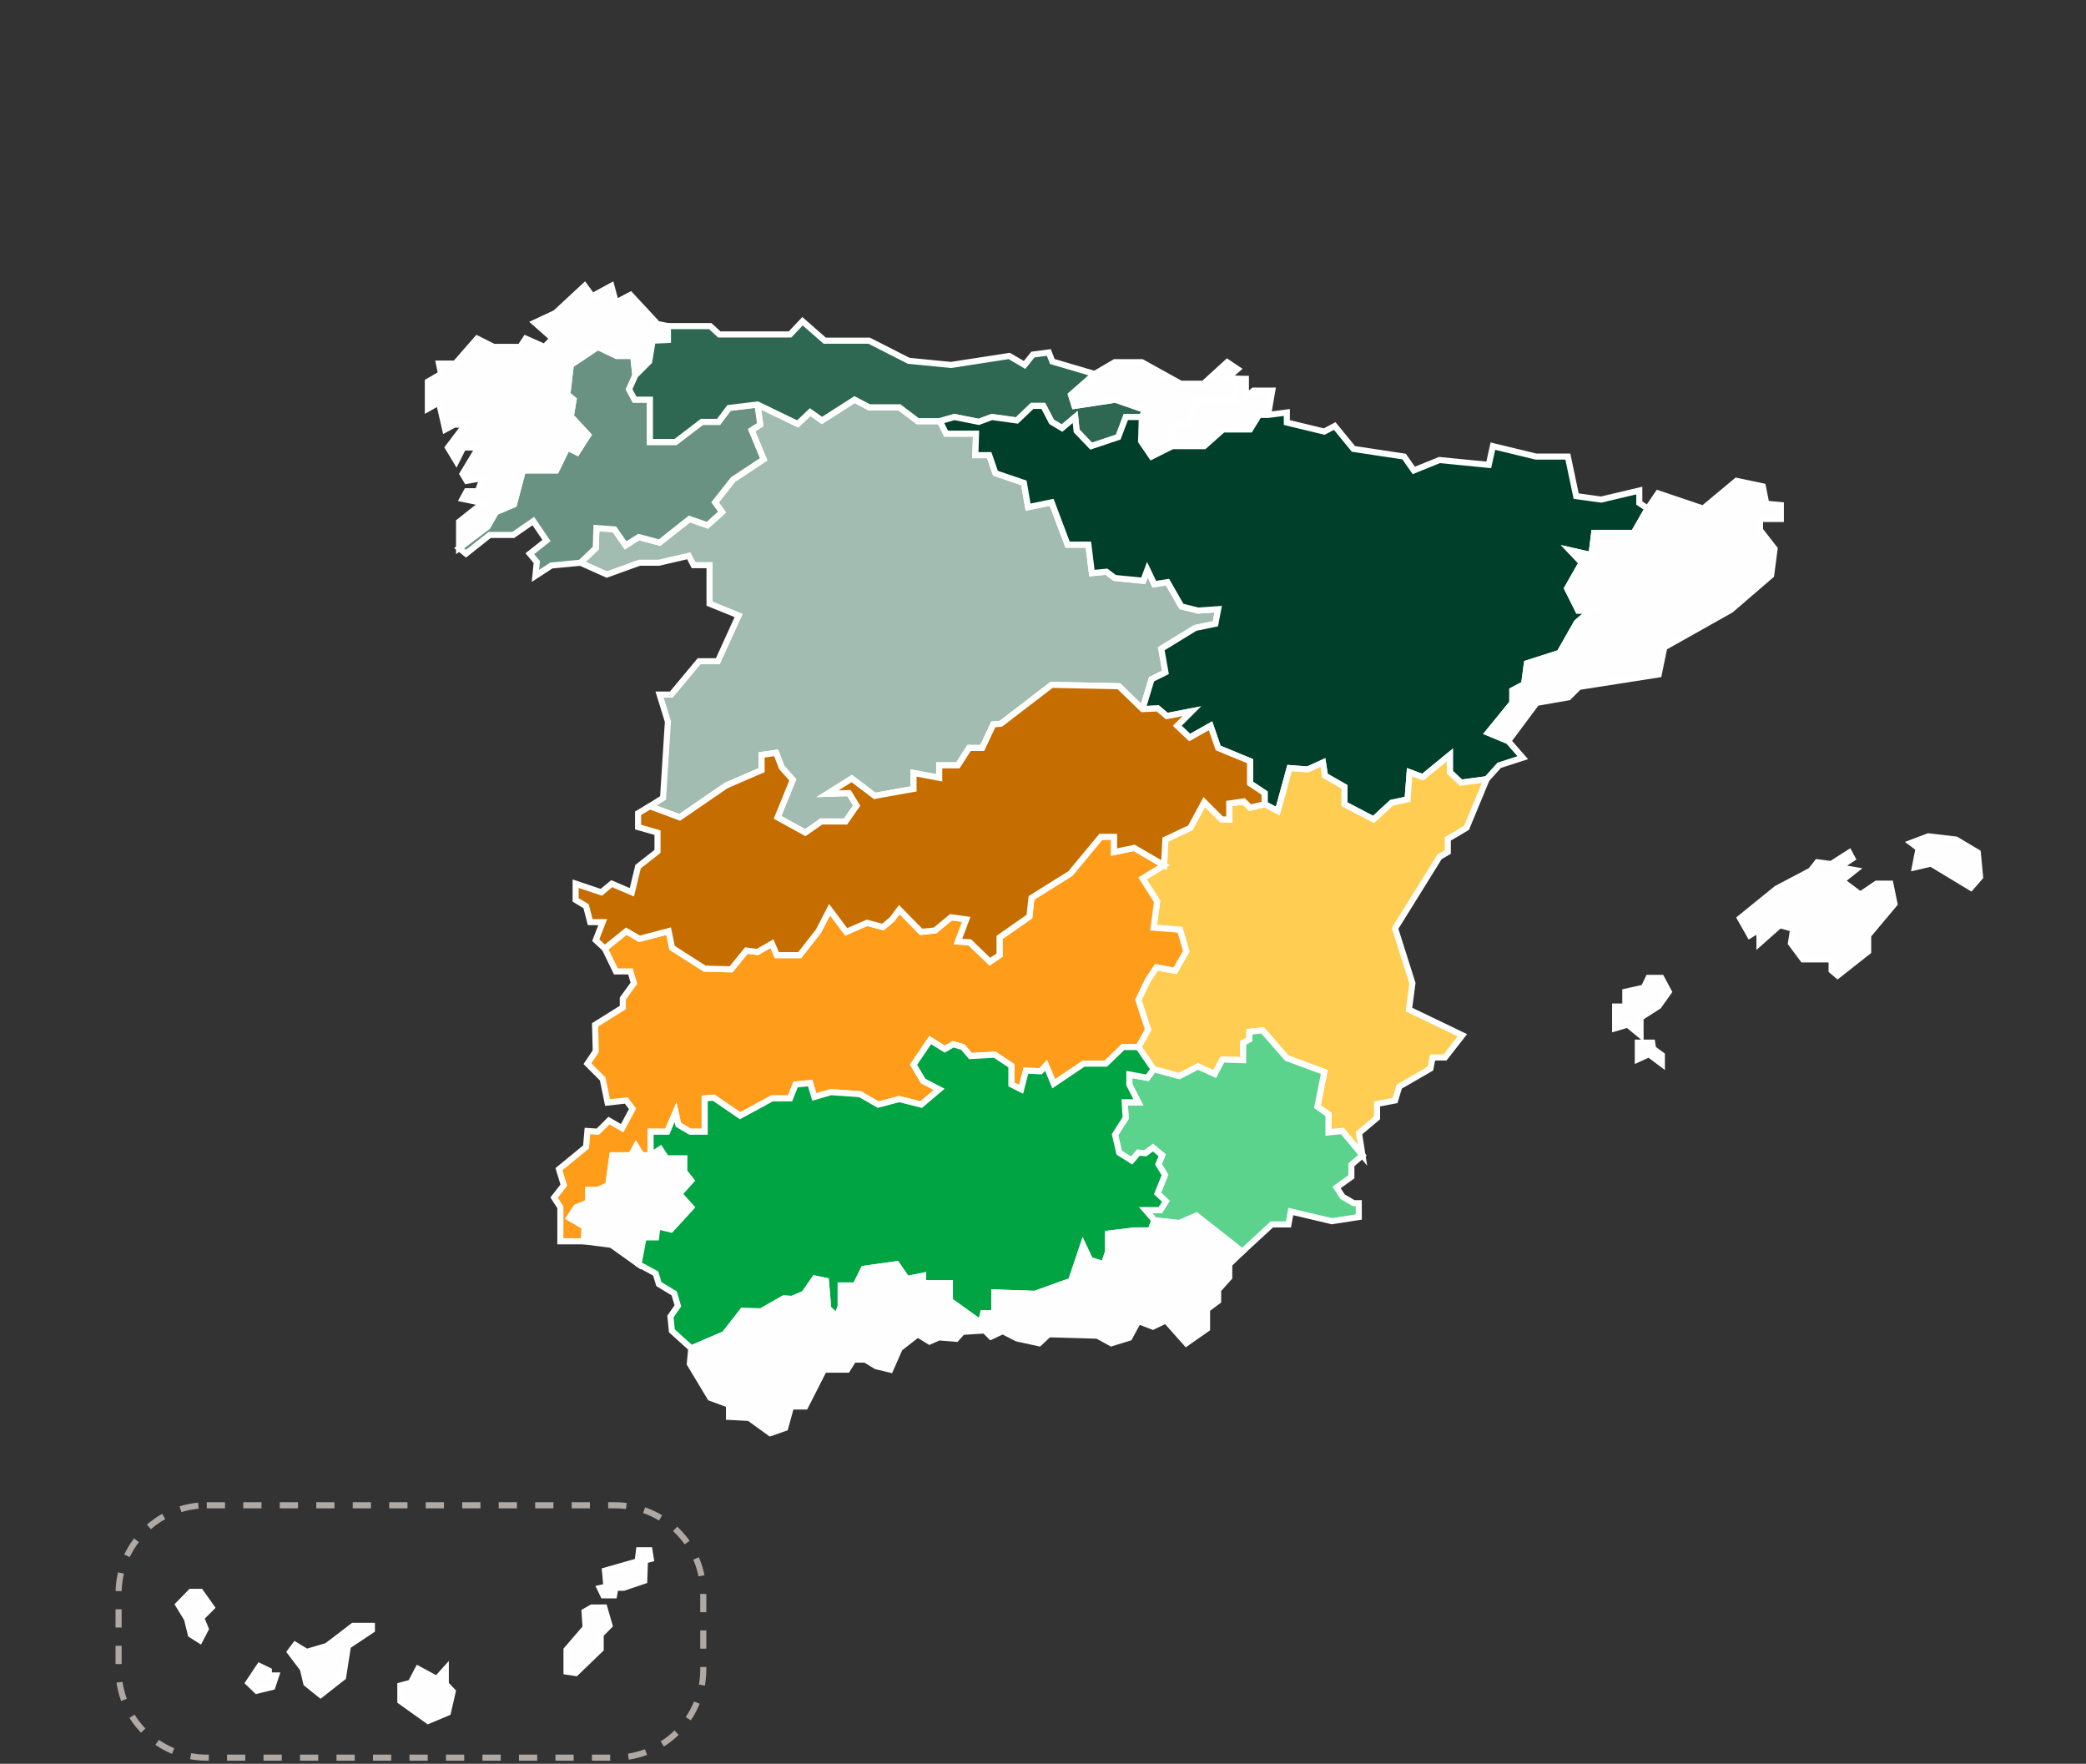 <?xml version="1.0" encoding="UTF-8"?>
<svg width="343px" height="290px" viewBox="0 0 343 290" version="1.1" xmlns="http://www.w3.org/2000/svg" xmlns:xlink="http://www.w3.org/1999/xlink">
    <rect x="0" y="0" width="343" height="290" fill="#333333" stroke="none"/>
    <title>Group</title>
    <g id="Page-1" stroke="none" stroke-width="1" fill="none" fill-rule="evenodd">
        <g id="Group">
            <rect id="Rectangle" fill-rule="nonzero" x="0" y="0" width="343" height="290"></rect>
            <polygon id="Path" stroke="#FFFFFF" fill="#A2BCB1" fill-rule="nonzero" points="95.452 92.523 99.787 94.462 105.148 92.523 108.342 92.523 113.248 91.382 114.046 92.922 116.671 92.922 116.671 99.254 121.462 101.193 118.04 108.723 114.959 108.723 110.395 114.199 108.455 114.199 109.824 118.649 109.026 131.198 106.858 132.567 111.764 134.393 119.408 129.145 125.226 126.634 125.226 124.124 127.622 123.782 128.535 126.178 130.36 128.23 127.852 134.393 132.416 136.903 135.04 135.078 139.033 135.078 140.858 132.454 139.602 130.402 136.065 130.516 140.058 128.006 143.823 130.858 150.214 129.716 150.214 127.092 154.435 127.891 154.435 125.839 157.516 125.839 159.341 122.987 161.509 122.987 163.334 119.108 164.59 118.994 172.919 112.605 183.985 112.833 187.865 116.597 189.348 111.692 191.63 110.551 190.945 106.672 196.535 103.249 199.843 102.565 200.3 100.169 196.992 100.397 194.254 99.712 191.972 95.719 189.804 96.062 188.664 93.666 187.979 95.491 183.301 95.035 181.932 94.008 179.537 94.236 178.966 89.558 175.544 89.558 172.92 82.599 169.041 83.398 168.356 79.405 163.678 77.808 162.651 74.841 160.37 74.841 160.483 71.305 155.574 71.305 154.547 69.252 150.897 69.252 147.873 66.971 142.91 66.971 140.515 65.714 135.154 69.137 133.215 67.768 131.163 69.707 124.547 66.513 125.003 69.821 123.58 70.732 125.571 75.523 120.551 78.831 117.585 82.596 118.726 84.193 116.33 86.361 113.364 85.334 108.458 89.213 105.035 88.3 102.868 89.669 101.042 87.045 98.076 86.817 97.962 90.125"></polygon>
            <polygon id="Path" stroke="#FFFFFF" fill="#699282" fill-rule="nonzero" points="124.544 66.51 119.866 67.081 118.154 69.363 115.416 69.363 111.081 72.671 106.859 72.671 106.859 65.712 104.351 65.712 103.438 64 104.465 61.718 104.122 58.524 101.386 58.524 98.305 57.041 93.856 60.007 93.286 64.856 94.312 65.711 93.856 68.45 96.708 71.53 94.883 74.382 93.286 73.584 91.46 77.349 85.982 77.349 84.499 82.94 81.533 84.196 80.164 86.592 75.486 90.129 76.627 91.042 80.506 87.961 84.384 87.961 87.692 85.679 89.86 88.874 87.121 91.041 88.262 92.41 88.034 94.692 90.658 92.981 95.449 92.524 97.959 90.128 98.073 86.82 101.039 87.048 102.865 89.672 105.032 88.303 108.455 89.216 113.361 85.337 116.327 86.364 118.723 84.197 117.582 82.599 120.548 78.835 125.568 75.526 123.58 70.731 125 69.819"></polygon>
            <polygon id="Path" stroke="#FFFFFF" fill="#FFFEFF" fill-rule="nonzero" points="75.486 90.127 75.486 85.791 79.365 82.711 76.057 82.026 76.742 80.77 78.567 80.77 79.366 78.602 76.742 79.059 76.057 77.918 78.681 73.582 76.171 73.582 75.03 75.864 73.661 73.582 76.513 69.818 74.688 69.818 73.205 70.616 72.178 66.167 70.353 67.194 70.353 62.746 72.52 61.489 72.178 59.778 74.858 59.778 78.452 55.671 81.19 57.039 85.526 57.039 86.439 55.671 89.519 57.039 90.888 55.671 87.922 53.047 91.344 51.449 96.136 47 97.392 48.712 100.53 47 101.271 49.738 103.667 48.482 108.117 53.273 109.828 53.616 109.828 55.898 107.318 56.011 106.748 59.434 104.466 61.716 104.124 58.522 101.386 58.522 98.305 57.038 93.856 60.004 93.285 64.853 94.312 65.709 93.856 68.447 96.708 71.528 94.883 74.38 93.285 73.581 91.46 77.346 85.982 77.346 84.499 82.94 81.533 84.196 80.164 86.592"></polygon>
            <polygon id="Path" stroke="#FFFFFF" fill="#2F6852" fill-rule="nonzero" points="109.827 53.619 116.786 53.619 118.269 54.988 129.906 54.988 131.958 52.82 135.609 56.014 142.911 56.014 149.414 59.323 156.373 60.007 165.959 58.526 168.469 60.009 169.838 58.297 172.462 57.955 173.033 59.439 179.992 61.491 176.113 64.913 176.684 66.739 183.415 65.712 188.321 67.423 187.75 68.564 185.126 68.564 183.87 71.872 179.421 73.356 177.025 70.846 176.797 68.564 174.629 70.389 172.918 69.362 171.549 66.738 169.723 66.738 167.213 69.134 163.106 68.564 160.938 69.362 156.945 68.564 154.55 69.248 150.899 69.248 147.875 66.966 142.913 66.966 140.517 65.71 135.157 69.133 133.217 67.764 131.165 69.703 124.549 66.509 119.871 67.079 118.16 69.361 115.421 69.361 111.086 72.669 106.865 72.669 106.865 65.712 104.35 65.712 103.438 64 104.464 61.718 106.746 59.437 107.317 56.014 109.827 55.9"></polygon>
            <polygon id="Path" stroke="#FFFFFF" fill="#FFFEFF" fill-rule="nonzero" points="179.991 61.491 183.299 59.551 187.748 59.551 194.137 63.088 197.902 63.088 201.781 59.551 203.492 60.692 201.781 62.175 203.492 62.289 203.036 65.712 196.761 65.712 195.62 69.477 192.768 70.161 192.768 73.356 189.346 75.067 187.634 72.557 187.748 68.564 188.318 67.423 183.412 65.712 176.681 66.739 176.111 64.913"></polygon>
            <polygon id="Path" stroke="#FFFFFF" fill="#FFFEFF" fill-rule="nonzero" points="203.493 62.289 204.862 62.289 204.862 65.255 206.118 64.228 209.199 64.228 208.514 68.221 207.031 68.221 205.547 70.617 201.098 70.617 198.018 73.355 192.77 73.355 192.77 70.161 195.622 69.476 196.762 65.712 203.037 65.712"></polygon>
            <polygon id="Path" stroke="#FFFFFF" fill="#00402A" fill-rule="nonzero" points="208.513 68.222 211.593 67.822 211.593 69.476 217.754 70.96 219.466 70.047 222.546 73.811 230.875 75.068 232.472 77.35 236.693 75.638 244.793 76.437 245.478 73.356 252.551 75.068 257.799 75.068 259.168 81.571 263.276 82.141 269.55 80.658 269.55 82.71 270.919 83.623 268.637 87.616 262.134 87.616 261.678 91.267 258.141 90.468 260.08 92.52 257.685 96.741 259.51 100.392 261.562 100.392 259.28 102.331 256.43 107.354 251.07 109.065 250.613 112.488 248.674 113.515 248.674 115.567 244.681 120.473 247.989 121.842 250.385 124.58 246.506 125.836 244.454 128.118 240.233 128.688 238.408 126.977 238.408 124.125 233.958 127.775 231.791 126.977 231.448 131.426 228.824 131.997 225.858 134.735 221.067 132.225 221.067 129.373 217.872 127.547 217.53 125.38 215.02 126.52 212.054 126.292 210.115 133.366 207.947 132.225 207.947 130.399 205.552 128.802 205.552 125.151 200.304 122.984 199.047 119.333 195.625 121.272 193.573 119.333 195.968 116.937 191.861 117.736 190.378 116.48 187.868 116.594 189.351 111.688 191.633 110.547 190.948 106.668 196.538 103.245 199.847 102.561 200.303 100.165 196.995 100.393 194.257 99.709 191.975 95.716 189.808 96.058 188.667 93.662 187.982 95.487 183.305 95.031 181.936 94.004 179.54 94.232 178.969 89.555 175.547 89.555 172.923 82.595 169.044 83.394 168.359 79.401 163.682 77.804 162.655 74.838 160.373 74.838 160.487 71.301 155.574 71.301 154.547 69.249 156.943 68.564 160.936 69.362 163.104 68.564 167.211 69.134 169.721 66.739 171.546 66.739 172.915 69.362 174.627 70.389 176.794 68.564 177.023 70.846 179.418 73.356 183.868 71.873 185.124 68.564 187.748 68.564 187.634 72.557 189.346 75.067 192.768 73.356 198.016 73.356 201.097 70.618 205.546 70.618 207.029 68.222"></polygon>
            <polygon id="Path" stroke="#FFFFFF" fill="#FFFEFF" fill-rule="nonzero" points="270.919 83.624 272.63 81.114 280.046 83.624 285.522 79.059 289.858 79.972 290.428 82.824 292.824 83.052 292.824 85.334 289.401 85.334 289.401 87.16 291.797 90.24 291.227 94.576 284.61 100.28 273.658 106.441 272.745 110.89 259.625 112.942 257.914 114.654 252.666 115.567 247.987 121.843 244.679 120.474 248.672 115.568 248.672 113.516 250.611 112.49 251.068 109.067 256.428 107.356 259.28 102.336 261.562 100.397 259.51 100.397 257.685 96.746 260.08 92.525 258.141 90.473 261.678 91.271 262.134 87.62 268.637 87.62"></polygon>
            <polygon id="Path" stroke="#FFFFFF" fill="#FFCD52" fill-rule="nonzero" points="244.451 128.118 241.143 136.104 238.062 137.93 238.062 140.097 236.693 140.896 229.392 152.647 232.244 161.66 231.673 165.996 240.458 170.217 237.606 173.868 235.554 173.868 235.212 175.693 230.078 178.659 229.393 180.941 226.427 181.511 226.427 183.793 223.461 186.303 224.031 189.954 220.723 185.961 218.441 186.189 218.441 183.223 216.616 181.967 217.757 176.262 211.596 173.981 207.603 169.416 205.435 169.644 205.435 170.901 204.408 171.471 204.408 174.323 200.986 174.209 199.729 176.605 196.991 175.349 193.911 176.946 189.69 175.805 187.179 172.154 188.777 169.302 187.179 164.396 188.777 161.088 190.146 159.036 193.226 159.606 195.051 156.412 194.025 152.875 189.689 152.533 190.26 148.198 187.864 144.433 191.401 142.265 191.629 138.044 195.736 136.105 198.018 131.884 200.87 134.736 202.126 134.736 202.126 132.112 204.522 131.77 205.549 132.797 207.945 132.226 210.112 133.367 212.052 126.294 215.018 126.522 217.528 125.381 217.87 127.549 221.064 129.374 221.064 132.226 225.856 134.736 228.822 131.998 231.446 131.428 231.788 126.978 233.956 127.777 238.405 124.126 238.405 126.978 240.231 128.69"></polygon>
            <polygon id="Path" stroke="#FFFFFF" fill="#FF9C1A" fill-rule="nonzero" points="187.179 172.156 184.669 172.156 181.816 174.894 178.166 174.894 173.26 178.203 172.003 175.179 171.091 176.149 168.695 176.035 167.896 179.116 166.299 178.317 166.299 175.236 163.561 173.411 159.568 173.639 158.312 172.156 156.715 171.699 155.346 172.498 152.95 171.014 150.212 175.065 151.809 177.745 154.433 179.114 151.467 181.624 147.873 180.711 144.393 181.624 141.427 179.912 136.636 179.57 133.897 180.369 133.213 178.087 130.817 178.315 129.904 180.597 126.938 180.597 121.69 183.449 117.354 180.483 115.871 180.597 115.871 186.073 113.475 186.073 111.536 184.933 111.079 182.881 109.711 186.075 106.972 186.075 106.972 189.954 105.49 189.954 104.577 188.471 103.778 189.954 100.698 189.954 100.013 194.86 98.302 195.658 96.704 195.658 96.704 197.71 94.765 198.509 93.624 200.221 96.135 201.704 96.021 204.1 92.141 204.1 92.141 198.51 91.115 196.913 92.712 194.861 91.913 192.237 96.363 188.586 96.591 185.962 98.302 186.076 100.13 184.249 102.297 185.505 104.009 182.311 102.982 180.942 99.901 181.284 99.103 177.405 96.593 174.895 97.962 172.843 97.848 168.508 102.412 165.656 102.412 164.172 104.238 161.662 103.667 159.723 101.272 159.723 99.446 155.958 102.983 153.106 105.151 154.362 109.942 153.106 110.512 155.844 115.873 159.267 120.208 159.381 122.718 156.3 124.544 156.528 126.939 155.16 127.738 157.044 131.503 157.044 134.583 153.108 136.409 149.571 139.147 153.221 142.569 151.738 145.193 152.423 146.677 151.167 147.875 149.569 151.469 153.22 153.751 152.992 156.375 150.824 158.885 151.167 157.516 154.817 159.455 154.931 162.763 158.126 164.36 157.042 164.36 154.13 169.266 150.708 169.608 147.627 175.998 143.634 181.017 137.588 183.185 137.588 183.185 140.098 186.493 139.413 191.399 142.265 187.862 144.433 190.258 148.198 189.687 152.533 194.023 152.875 195.05 156.412 193.224 159.606 190.144 159.036 188.775 161.088 187.178 164.396 188.775 169.302"></polygon>
            <polygon id="Path" stroke="#FFFFFF" fill="#C66D00" fill-rule="nonzero" points="106.86 132.567 104.921 133.708 104.921 135.99 108.115 136.903 108.115 139.983 104.921 142.493 103.894 146.715 100.586 145.295 98.873 146.714 94.653 145.294 94.653 147.969 96.364 148.996 97.049 151.62 99.101 151.62 97.96 154.586 99.443 155.955 102.98 153.103 105.148 154.359 109.939 153.103 110.51 155.841 115.87 159.264 120.205 159.378 122.715 156.297 124.541 156.525 126.937 155.157 127.735 157.041 131.5 157.041 134.58 153.105 136.406 149.568 139.144 153.218 142.567 151.735 145.191 152.42 146.674 151.164 147.872 149.566 151.466 153.217 153.748 152.989 156.372 150.821 158.882 151.164 157.513 154.814 159.452 154.928 162.76 158.123 164.358 157.039 164.358 154.13 169.263 150.708 169.606 147.627 175.995 143.634 181.014 137.588 183.182 137.588 183.182 140.098 186.49 139.413 191.396 142.265 191.624 138.044 195.732 136.105 198.013 131.884 200.866 134.736 202.122 134.736 202.122 132.112 204.518 131.77 205.545 132.796 207.94 132.226 207.94 130.401 205.545 128.804 205.545 125.151 200.297 122.984 199.04 119.333 195.618 121.272 193.566 119.333 195.962 116.937 191.854 117.736 190.371 116.48 187.861 116.594 183.982 112.829 172.915 112.601 164.587 118.99 163.33 119.104 161.505 122.983 159.337 122.983 157.512 125.835 154.432 125.835 154.432 127.887 150.21 127.088 150.21 129.716 143.821 130.857 140.057 128.005 136.064 130.515 139.601 130.401 140.857 132.453 139.033 135.076 135.04 135.076 132.416 136.902 127.851 134.392 130.361 128.231 128.536 126.179 127.623 123.783 125.227 124.125 125.227 126.635 119.409 129.145 111.765 134.393"></polygon>
            <polygon id="Path" stroke="#FFFFFF" fill="#5BD38C" fill-rule="nonzero" points="224.029 189.954 222.203 191.513 222.203 193.49 219.77 195.239 220.758 196.761 222.584 197.826 223.421 197.826 223.421 200.108 219.01 200.792 212.241 199.195 211.86 201.325 209.122 201.325 204.254 205.812 199.158 201.781 196.724 199.88 193.91 201.097 189.803 200.64 188.358 198.965 190.792 198.965 191.704 197.52 190.335 196.227 191.552 193.184 190.487 191.435 191.096 189.952 189.575 188.696 188.358 189.609 187.179 189.532 186.076 190.826 184.024 189.532 183.339 186.566 185.089 183.828 184.937 181.242 187.18 181.242 185.697 178.353 185.697 176.677 188.663 177.21 189.69 175.803 193.911 176.943 196.992 175.346 199.73 176.603 200.986 174.207 204.409 174.321 204.409 171.471 205.436 170.901 205.436 169.645 207.603 169.417 211.596 173.981 217.757 176.263 216.616 181.967 218.442 183.224 218.442 186.19 220.724 185.962"></polygon>
            <polygon id="Path" stroke="#FFFFFF" fill="#FFFEFF" fill-rule="nonzero" points="106.975 189.954 108.572 188.927 109.56 190.448 112.525 190.448 112.525 192.654 113.666 194.099 111.688 196.305 113.666 198.51 110.319 202.161 108.113 201.629 107.885 203.454 105.833 203.454 104.995 207.865 100.508 204.671 96.02 204.101 96.134 201.705 93.624 200.222 94.765 198.51 96.704 197.712 96.704 195.66 98.302 195.66 100.013 194.861 100.698 189.955 103.778 189.955 104.577 188.472 105.49 189.955"></polygon>
            <polygon id="Path" stroke="#FFFFFF" fill="#00A443" fill-rule="nonzero" points="104.997 207.865 107.811 209.387 108.343 211.136 110.853 212.657 111.462 214.709 110.245 216.459 110.473 218.816 113.667 221.706 119.144 219.348 122.11 215.545 125.152 215.621 128.879 213.492 130.248 213.568 132.225 212.73 133.975 210.22 135.8 210.6 136.18 215.165 137.625 216.458 138.234 214.783 138.234 211.36 140.668 211.36 142.037 208.622 147.439 207.862 149.114 210.296 151.776 209.763 151.776 210.98 156.187 210.98 156.187 213.87 161.283 217.521 161.664 215.923 163.489 215.923 163.489 212.506 170.182 212.734 176.115 210.605 178.092 204.748 179.233 207.182 181.515 207.867 182.199 205.815 182.199 202.845 186.535 202.313 189.197 202.313 189.805 200.638 188.36 198.963 190.794 198.963 191.707 197.518 190.338 196.225 191.555 193.182 190.49 191.433 191.098 189.95 189.577 188.693 188.36 189.606 187.182 189.53 186.079 190.823 184.027 189.53 183.342 186.564 185.091 183.826 184.939 181.24 187.183 181.24 185.7 178.35 185.7 176.675 188.666 177.208 189.692 175.8 187.182 172.15 184.672 172.15 181.82 174.888 178.169 174.888 173.263 178.196 172.007 175.173 171.095 176.143 168.699 176.029 167.9 179.109 166.303 178.311 166.303 175.236 163.565 173.411 159.572 173.639 158.316 172.156 156.718 171.699 155.349 172.498 152.954 171.014 150.215 175.065 151.812 177.745 154.436 179.114 151.47 181.624 147.876 180.711 144.397 181.624 141.431 179.912 136.639 179.57 133.901 180.369 133.216 178.087 130.821 178.315 129.908 180.597 126.941 180.597 121.693 183.449 117.358 180.483 115.875 180.597 115.875 186.073 113.479 186.073 111.54 184.933 111.083 182.881 109.714 186.075 106.976 186.075 106.976 189.954 108.573 188.927 109.562 190.449 112.525 190.449 112.525 192.654 113.666 194.099 111.688 196.305 113.666 198.511 110.319 202.161 108.113 201.629 107.885 203.455 105.833 203.455"></polygon>
            <polygon id="Path" stroke="#FFFEFF" fill="#FFFEFF" fill-rule="nonzero" points="204.254 205.812 202.124 207.864 202.124 210.032 200.299 212.083 200.299 213.909 198.473 215.278 198.473 218.472 195.051 220.868 191.704 217.103 189.575 218.13 187.179 217.217 185.695 219.955 182.729 220.868 180.447 219.612 172.461 219.384 170.864 220.867 167.213 220.069 164.874 218.87 162.935 219.783 161.908 218.757 158.257 218.985 157.231 220.125 154.378 219.897 152.838 220.582 150.899 219.384 147.933 221.704 146.393 225.203 144.054 224.632 142.285 223.548 140.346 223.548 139.319 225.203 135.497 225.203 132.416 231.254 130.077 231.254 129.107 234.791 126.655 235.646 123.175 233.136 119.867 232.965 119.867 230.968 116.787 229.827 113.421 224.237 113.668 221.708 119.144 219.351 122.11 215.548 125.153 215.624 128.88 213.494 130.249 213.571 132.226 212.733 133.975 210.223 135.801 210.603 136.181 215.168 137.626 216.461 138.235 214.786 138.235 211.363 140.668 211.363 142.037 208.625 147.439 207.864 149.114 210.298 151.777 209.766 151.777 210.983 156.188 210.983 156.188 213.872 161.284 217.523 161.664 215.926 163.49 215.926 163.49 212.506 170.183 212.735 176.115 210.605 178.093 204.748 179.233 207.182 181.515 207.867 182.2 205.815 182.2 202.845 186.535 202.313 189.198 202.313 189.806 200.638 193.913 201.095 196.727 199.878"></polygon>
            <polygon id="Path" stroke="#FFFFFF" fill="#FFFEFF" fill-rule="nonzero" points="286.113 150.979 287.71 153.788 289.307 152.799 289.307 155.081 292.654 152.115 294.859 152.723 294.479 155.081 296.457 157.743 301.172 157.743 301.172 159.568 302.161 160.406 307.181 156.451 307.181 153.789 311.516 148.616 310.832 145.294 308.55 145.294 305.888 147.095 302.845 144.813 305.051 143.064 302.389 142.607 304.594 141.162 304.062 140.174 301.096 142.075 298.815 141.771 297.75 143.14 292.122 146.106"></polygon>
            <polygon id="Path" stroke="#FFFFFF" fill="#FFFEFF" fill-rule="nonzero" points="314.254 138.576 315.471 139.489 314.862 142.608 317.525 141.999 324.066 145.954 325.587 144.205 325.207 140.174 321.632 138.044 317.068 137.512"></polygon>
            <polygon id="Path" stroke="#FFFFFF" fill="#FFFEFF" fill-rule="nonzero" points="267.25 163.067 267.25 165.501 265.575 165.501 265.575 169.075 267.627 168.467 269.756 170.216 269.756 167.327 272.723 165.425 274.398 163.067 273.181 160.785 271.053 160.785 270.293 162.383"></polygon>
            <polygon id="Path" stroke="#FFFFFF" fill="#FFFEFF" fill-rule="nonzero" points="269.304 171.433 269.304 174.172 271.129 173.334 273.259 174.931 273.259 173.486 271.814 172.421 271.662 171.432"></polygon>
            <polygon id="Path" stroke="#FFFFFF" fill="#FFFEFF" fill-rule="nonzero" points="99.476 258.245 104.847 256.718 105.075 254.893 106.786 254.893 107.015 256.318 106.045 256.57 105.931 259.913 102.565 261.054 101.196 261.054 100.968 262.31 99.2 262.31 98.629 261.112 99.713 260.884"></polygon>
            <polygon id="Path" stroke="#FFFFFF" fill="#FFFEFF" fill-rule="nonzero" points="97.317 264.304 99.369 264.304 100.224 267.27 98.77 268.753 98.77 271.149 94.691 275.086 93.151 274.857 93.151 271.263 96.288 267.613 96.117 264.989"></polygon>
            <polygon id="Path" stroke="#FFFFFF" fill="#FFFEFF" fill-rule="nonzero" points="68.738 274.4 71.818 276.055 73.301 274.4 73.301 276.91 74.442 278.109 73.644 281.588 70.392 282.957 65.828 279.705 65.828 277.138 67.539 276.682"></polygon>
            <polygon id="Path" stroke="#FFFFFF" fill="#FFFEFF" fill-rule="nonzero" points="57.215 270.636 61.151 268.012 61.151 267.327 58.071 267.327 53.735 270.635 50.427 271.605 48.543 270.465 47.687 271.605 49.798 274.401 50.368 276.796 52.707 278.681 56.414 275.772"></polygon>
            <polygon id="Path" stroke="#FFFFFF" fill="#FFFEFF" fill-rule="nonzero" points="42.668 273.944 44.209 274.686 44.209 275.485 45.407 275.485 44.779 277.369 42.212 277.997 40.843 276.685"></polygon>
            <polygon id="Path" stroke="#FFFFFF" fill="#FFFEFF" fill-rule="nonzero" points="31.374 261.737 32.971 261.737 34.797 264.304 33.085 266.015 33.827 267.841 32.859 269.694 31.375 268.753 30.747 266.186 29.321 263.847"></polygon>
            <path d="M34,247.5 L101.14,247.5 C109.148,247.5 115.64,253.992 115.64,262 L115.64,274.499 C115.64,282.507 109.148,288.999 101.14,288.999 L34,288.999 C25.992,288.999 19.5,282.507 19.5,274.499 L19.5,262 C19.5,253.992 25.992,247.5 34,247.5 Z" id="Rectangle" stroke="#B0A9A3" stroke-linejoin="round" stroke-dasharray="3"></path>
        </g>
    </g>
</svg>